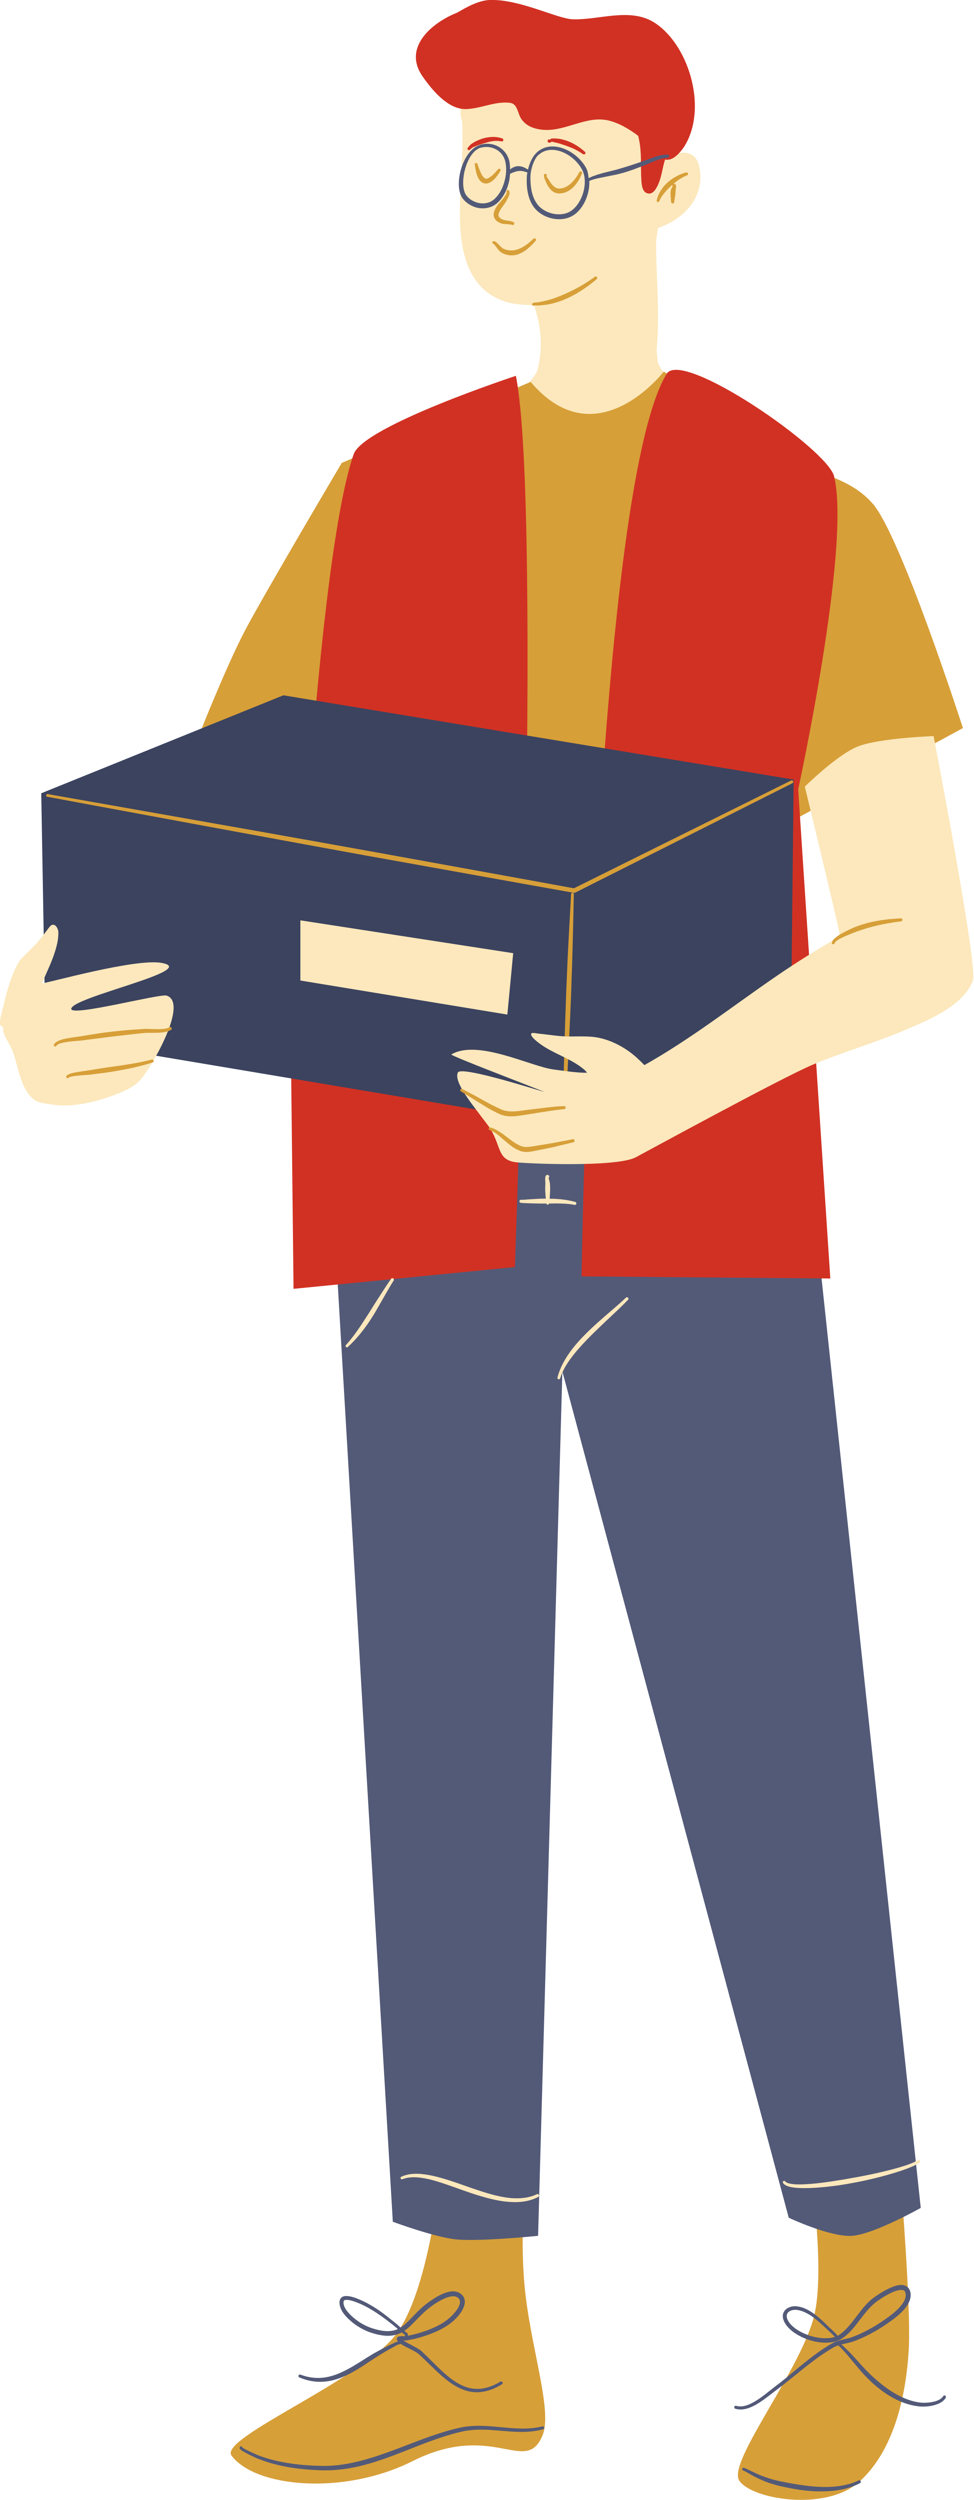 <?xml version="1.0" encoding="UTF-8" standalone="no"?><svg xmlns="http://www.w3.org/2000/svg" xmlns:xlink="http://www.w3.org/1999/xlink" fill="#000000" height="97.2" preserveAspectRatio="xMidYMid meet" version="1" viewBox="0.0 -0.0 37.9 97.2" width="37.9" zoomAndPan="magnify"><defs><clipPath id="a"><path d="M 8 83 L 36 83 L 36 97.199 L 8 97.199 Z M 8 83"/></clipPath><clipPath id="b"><path d="M 7 14 L 37.879 14 L 37.879 32 L 7 32 Z M 7 14"/></clipPath><clipPath id="c"><path d="M 0 28 L 37.879 28 L 37.879 46 L 0 46 Z M 0 28"/></clipPath></defs><g><g clip-path="url(#a)" id="change1_1"><path d="M 17.105 84.809 C 17.105 84.809 16.656 89.125 15.406 90.77 C 14.055 92.547 8.508 94.797 9.008 95.477 C 9.922 96.715 13.363 97.043 16.043 95.699 C 19.203 94.113 20.457 96.281 21.113 94.688 C 21.488 93.777 20.73 91.531 20.457 89.297 C 20.199 87.172 20.438 85.035 20.438 85.035 Z M 31.461 83.883 C 31.461 83.883 32.125 87.969 31.703 89.945 C 31.254 92.039 28.281 95.723 28.766 96.453 C 29.242 97.18 32.129 97.672 33.441 96.492 C 34.75 95.312 35.242 93.27 35.359 91.402 C 35.477 89.535 34.934 83.395 34.934 83.395 L 31.461 83.883" fill="#d79f38" fill-rule="evenodd"/></g><g id="change2_1"><path d="M 35.828 85.848 C 35.828 85.848 34.02 86.867 33.164 86.934 C 32.309 86.996 30.691 86.23 30.691 86.23 L 21.883 53.328 L 20.938 86.934 C 20.938 86.934 18.691 87.164 17.75 87.074 C 16.902 86.988 15.285 86.387 15.285 86.387 L 12.801 44.141 L 13.316 41.027 L 31.105 41.625 L 35.828 85.848" fill="#535a78" fill-rule="evenodd"/></g><g id="change3_2"><path d="M 17.922 4.223 L 17.906 4.223 C 17.91 4.191 17.918 4.195 17.922 4.223 Z M 17.934 4.219 C 18.055 3.59 18.875 3.105 19.406 2.922 C 20.23 2.641 21.062 2.777 21.73 3.223 C 22.18 3.359 22.598 3.586 22.941 3.883 L 23.043 3.879 C 23.633 4.016 24.262 4.145 24.766 4.508 C 25.379 4.953 25.73 5.551 25.883 6.203 C 25.965 6.141 26.055 6.086 26.148 6.043 C 26.594 5.828 27.078 5.914 27.203 6.449 C 27.477 7.625 26.621 8.527 25.605 8.863 C 25.582 9.027 25.555 9.188 25.531 9.352 C 25.523 10.602 25.652 11.848 25.586 13.102 C 25.574 13.277 25.566 13.453 25.551 13.633 C 25.566 13.773 25.578 13.914 25.594 14.055 C 25.613 14.316 26.23 14.914 26.238 15.23 C 26.25 15.609 25.637 15.707 25.492 15.996 C 25.34 16.301 24.918 16.438 24.617 16.535 C 23.891 16.77 22.5 17.262 21.883 16.523 C 21.859 16.496 21.844 16.473 21.824 16.449 C 21.395 16.184 20.574 15.984 20.34 15.539 C 20.16 15.199 20.848 14.695 20.926 14.352 C 21.023 13.926 21.062 13.488 21.031 13.055 C 21.004 12.648 20.906 12.25 20.781 11.863 C 20.363 11.859 19.941 11.84 19.547 11.688 C 17.73 10.996 17.855 8.711 17.93 7.152 C 17.961 6.488 18.008 5.824 17.996 5.156 C 17.992 5.008 17.988 4.855 17.98 4.703 C 17.918 4.543 17.906 4.391 17.93 4.242 C 17.926 4.234 17.926 4.227 17.922 4.223 L 17.934 4.219" fill="#fce8bc" fill-rule="evenodd"/></g><g clip-path="url(#b)" id="change1_5"><path d="M 20.648 14.848 C 23.203 17.871 25.832 14.445 25.832 14.445 C 25.832 14.445 28.047 16.062 29.699 17.266 C 31.348 18.473 32.84 18.34 33.941 19.562 C 35.043 20.781 37.469 28.309 37.469 28.309 L 30.957 31.844 L 30.496 30.32 L 11.035 27.148 L 7.762 28.543 C 7.762 28.543 8.789 25.934 9.539 24.504 C 10.293 23.074 13.297 18 13.297 18 L 20.648 14.848" fill="#d79f38" fill-rule="evenodd"/></g><g id="change4_1"><path d="M 13.762 17.66 C 12.184 22.184 11.332 41.992 11.332 41.992 L 11.422 50.113 L 20.035 49.266 C 20.035 49.266 21.117 19.883 20.074 14.613 C 20.074 14.613 14.145 16.562 13.762 17.66 Z M 25.941 14.535 C 23.102 19.172 22.629 49.629 22.629 49.629 L 32.309 49.711 L 31.059 30.691 C 31.059 30.691 33.117 21.27 32.457 18.523 C 32.203 17.461 26.539 13.559 25.941 14.535" fill="#d13123" fill-rule="evenodd"/></g><g id="change5_1"><path d="M 11.027 27.035 L 30.883 30.312 L 30.785 39.266 L 23.484 43.793 L 23.488 43.973 L 23.242 43.934 L 23.172 43.973 L 23.168 43.918 L 1.77 40.328 L 1.605 30.844 L 11.027 27.035" fill="#3b435f" fill-rule="evenodd"/></g><g id="change1_2"><path d="M 22.223 34.762 C 22.223 34.762 22.16 35.844 22.09 37.219 C 22.078 37.48 22.066 37.758 22.055 38.035 C 22.043 38.309 22.031 38.582 22.023 38.855 C 22 39.414 21.984 39.977 21.969 40.492 C 21.93 41.871 21.902 42.953 21.902 42.953 C 21.902 42.984 21.926 43.012 21.957 43.016 C 21.992 43.016 22.02 42.988 22.02 42.957 C 22.02 42.957 22.074 41.879 22.141 40.5 C 22.164 39.984 22.191 39.422 22.215 38.863 C 22.227 38.59 22.234 38.312 22.242 38.043 C 22.254 37.766 22.262 37.488 22.27 37.227 C 22.309 35.848 22.328 34.766 22.328 34.766 C 22.328 34.738 22.305 34.711 22.277 34.711 C 22.246 34.711 22.223 34.734 22.223 34.762 Z M 30.863 30.375 C 30.875 30.402 30.863 30.438 30.836 30.453 L 22.383 34.707 C 22.367 34.715 22.348 34.719 22.328 34.715 C 22.328 34.715 19.621 34.234 16.18 33.613 C 14.883 33.383 13.48 33.129 12.078 32.871 C 10.68 32.613 9.277 32.355 7.98 32.117 C 4.539 31.484 1.84 30.98 1.84 30.98 C 1.809 30.977 1.789 30.949 1.797 30.918 C 1.801 30.891 1.828 30.871 1.855 30.875 C 1.855 30.875 4.562 31.352 8.012 31.961 C 9.309 32.188 10.711 32.438 12.113 32.688 C 13.516 32.938 14.918 33.191 16.211 33.426 C 19.453 34.012 22.035 34.484 22.332 34.539 L 30.781 30.348 C 30.812 30.332 30.848 30.344 30.863 30.375" fill="#d79f38" fill-rule="evenodd"/></g><g clip-path="url(#c)" id="change3_1"><path d="M 36.328 28.621 C 36.328 28.621 34.227 28.695 33.391 29.02 C 32.582 29.336 31.316 30.586 31.316 30.586 C 31.316 30.586 32.547 35.645 32.668 36.312 C 32.672 36.328 32.676 36.363 32.68 36.406 C 31.84 36.891 31.016 37.402 30.219 37.949 C 28.508 39.121 26.879 40.402 25.074 41.414 C 25.004 41.344 24.934 41.27 24.859 41.203 C 24.402 40.758 23.75 40.395 23.102 40.32 C 22.656 40.27 22.199 40.328 21.746 40.281 C 21.477 40.254 21.211 40.215 20.941 40.188 C 20.902 40.184 20.711 40.141 20.68 40.18 C 20.57 40.312 21.168 40.699 21.234 40.734 C 21.711 41.023 22.27 41.207 22.699 41.562 C 22.758 41.605 22.801 41.656 22.844 41.711 C 22.477 41.719 21.965 41.641 21.527 41.582 C 20.648 41.465 18.582 40.395 17.562 41 C 17.5 41.039 20.594 42.219 21.148 42.441 C 21.469 42.57 17.949 41.406 17.816 41.703 C 17.641 42.086 18.418 42.992 18.977 43.742 C 19.531 44.488 19.297 45.078 20.051 45.188 C 20.426 45.242 23.945 45.398 24.727 45.004 C 24.957 44.887 30.438 41.891 31.641 41.391 C 32.82 40.898 34.047 40.551 35.219 40.051 C 36.129 39.66 37.457 39.133 37.859 38.133 C 38.066 37.625 36.328 28.621 36.328 28.621 Z M 6.598 39.926 C 6.312 40.738 5.719 41.703 5.449 42.004 C 5.238 42.238 4.93 42.383 4.641 42.5 C 3.867 42.816 2.852 43.09 2.008 42.945 C 1.777 42.906 1.492 42.895 1.305 42.738 C 0.805 42.332 0.719 41.527 0.523 40.957 C 0.363 40.488 0.102 40.316 0.117 39.93 C 0.055 39.906 0.004 39.871 0 39.816 C -0.012 39.586 0.09 39.305 0.141 39.086 C 0.262 38.535 0.426 37.977 0.688 37.477 C 0.805 37.254 1.094 37.031 1.383 36.719 C 1.652 36.426 1.918 36.035 1.973 35.992 C 2.141 35.863 2.266 36.109 2.27 36.238 C 2.273 36.309 2.266 36.379 2.262 36.453 C 2.254 36.57 2.227 36.68 2.199 36.793 C 2.07 37.309 1.832 37.754 1.637 38.234 C 1.898 38.215 5.277 37.254 6.293 37.441 C 7.805 37.719 2.785 38.77 2.773 39.227 C 2.762 39.543 6.215 38.629 6.48 38.711 C 6.848 38.824 6.805 39.336 6.598 39.926" fill="#fce8bc" fill-rule="evenodd"/></g><g id="change1_3"><path d="M 22.379 11.238 C 22.246 11.309 22.109 11.371 21.973 11.434 C 21.836 11.492 21.699 11.551 21.555 11.598 C 21.477 11.629 21.398 11.652 21.316 11.672 C 21.195 11.703 21.07 11.73 20.941 11.754 C 20.926 11.754 20.809 11.762 20.762 11.773 C 20.734 11.781 20.719 11.793 20.711 11.805 C 20.695 11.828 20.703 11.859 20.727 11.879 C 20.742 11.891 20.766 11.891 20.781 11.883 L 20.781 11.879 C 20.789 11.875 20.797 11.871 20.801 11.863 C 20.797 11.867 20.793 11.875 20.789 11.879 C 20.836 11.871 20.945 11.879 20.961 11.879 C 21.07 11.867 21.176 11.859 21.285 11.844 C 21.398 11.824 21.504 11.801 21.613 11.77 C 21.73 11.734 21.852 11.695 21.965 11.645 C 22.137 11.574 22.305 11.488 22.465 11.395 C 22.73 11.238 22.98 11.055 23.219 10.855 C 23.242 10.836 23.25 10.801 23.227 10.773 C 23.207 10.746 23.172 10.742 23.145 10.762 C 22.902 10.941 22.645 11.102 22.379 11.238 Z M 20.785 11.879 C 20.785 11.879 20.781 11.879 20.781 11.879 L 20.781 11.883 C 20.781 11.883 20.785 11.883 20.785 11.879 Z M 26.211 7.258 C 26.211 7.254 26.207 7.254 26.207 7.254 L 26.203 7.254 C 26.207 7.254 26.207 7.258 26.207 7.258 C 26.211 7.258 26.211 7.258 26.215 7.258 Z M 26.773 6.742 C 26.781 6.773 26.762 6.809 26.73 6.82 C 26.602 6.867 26.469 6.945 26.34 7.039 C 26.293 7.074 26.254 7.113 26.211 7.148 C 26.23 7.141 26.25 7.152 26.262 7.156 C 26.289 7.168 26.297 7.195 26.305 7.23 C 26.316 7.277 26.285 7.371 26.289 7.422 C 26.285 7.445 26.289 7.465 26.285 7.488 C 26.285 7.508 26.281 7.531 26.281 7.551 C 26.273 7.602 26.266 7.652 26.258 7.703 C 26.25 7.754 26.242 7.805 26.234 7.855 C 26.234 7.887 26.207 7.914 26.172 7.914 C 26.141 7.91 26.113 7.887 26.113 7.852 C 26.105 7.762 26.098 7.676 26.094 7.586 C 26.09 7.551 26.09 7.516 26.094 7.477 C 26.094 7.457 26.098 7.43 26.102 7.406 C 26.109 7.379 26.121 7.336 26.141 7.297 C 26.152 7.277 26.164 7.262 26.172 7.246 C 26.172 7.242 26.172 7.242 26.176 7.238 C 26.168 7.23 26.16 7.219 26.16 7.207 C 26.156 7.176 26.18 7.152 26.211 7.148 C 26.176 7.176 26.141 7.203 26.109 7.234 C 26.066 7.277 26.02 7.32 25.977 7.363 C 25.934 7.41 25.891 7.457 25.852 7.504 C 25.77 7.605 25.699 7.711 25.656 7.816 C 25.648 7.848 25.621 7.863 25.59 7.855 C 25.562 7.848 25.547 7.816 25.555 7.789 C 25.574 7.695 25.609 7.598 25.656 7.508 C 25.688 7.449 25.723 7.391 25.762 7.336 C 25.793 7.289 25.828 7.246 25.863 7.207 C 25.902 7.164 25.941 7.129 25.98 7.09 C 26.062 7.02 26.152 6.953 26.246 6.898 C 26.395 6.809 26.551 6.742 26.699 6.707 C 26.727 6.695 26.762 6.715 26.773 6.742 Z M 20.84 9.281 C 20.816 9.262 20.777 9.262 20.754 9.285 C 20.594 9.441 20.406 9.59 20.207 9.672 C 20.109 9.715 20.008 9.738 19.902 9.738 C 19.805 9.738 19.707 9.723 19.602 9.676 C 19.5 9.633 19.418 9.512 19.332 9.438 C 19.301 9.41 19.27 9.391 19.234 9.379 C 19.211 9.367 19.176 9.379 19.164 9.406 C 19.152 9.434 19.164 9.465 19.191 9.477 C 19.227 9.492 19.254 9.531 19.281 9.566 C 19.328 9.629 19.379 9.699 19.43 9.754 C 19.461 9.785 19.492 9.809 19.523 9.828 C 19.625 9.883 19.723 9.914 19.824 9.926 C 19.93 9.938 20.035 9.926 20.137 9.895 C 20.25 9.859 20.359 9.801 20.461 9.727 C 20.602 9.625 20.727 9.496 20.84 9.367 C 20.863 9.344 20.863 9.305 20.84 9.281 Z M 19.227 8.23 C 19.195 8.332 19.203 8.43 19.258 8.512 C 19.297 8.574 19.359 8.629 19.465 8.672 C 19.5 8.688 19.531 8.699 19.57 8.703 C 19.633 8.715 19.699 8.715 19.766 8.719 C 19.82 8.723 19.875 8.727 19.93 8.742 C 19.961 8.758 19.992 8.742 20.008 8.715 C 20.02 8.684 20.004 8.648 19.977 8.637 C 19.859 8.578 19.727 8.586 19.602 8.551 C 19.578 8.547 19.555 8.535 19.531 8.523 C 19.457 8.484 19.418 8.445 19.402 8.398 C 19.391 8.363 19.398 8.328 19.41 8.289 C 19.434 8.207 19.492 8.121 19.551 8.039 C 19.621 7.941 19.691 7.844 19.73 7.766 C 19.762 7.707 19.809 7.621 19.824 7.551 C 19.832 7.5 19.832 7.453 19.812 7.418 C 19.797 7.391 19.766 7.383 19.738 7.395 C 19.711 7.406 19.703 7.441 19.715 7.469 C 19.723 7.488 19.711 7.512 19.695 7.539 C 19.672 7.594 19.629 7.648 19.602 7.688 C 19.547 7.77 19.445 7.871 19.359 7.98 C 19.301 8.062 19.25 8.148 19.227 8.23 Z M 21.473 7.414 C 21.559 7.484 21.66 7.527 21.781 7.523 C 21.957 7.516 22.117 7.441 22.25 7.332 C 22.43 7.176 22.566 6.949 22.648 6.742 C 22.66 6.715 22.648 6.68 22.617 6.664 C 22.59 6.652 22.555 6.664 22.539 6.695 C 22.465 6.844 22.355 7.004 22.219 7.129 C 22.156 7.188 22.086 7.234 22.008 7.273 C 21.938 7.309 21.859 7.328 21.777 7.332 C 21.68 7.336 21.605 7.297 21.539 7.234 C 21.465 7.168 21.402 7.078 21.355 6.988 C 21.344 6.965 21.242 6.852 21.27 6.836 C 21.273 6.836 21.273 6.832 21.273 6.832 C 21.281 6.805 21.273 6.777 21.246 6.766 C 21.223 6.75 21.188 6.762 21.176 6.785 C 21.164 6.805 21.16 6.832 21.168 6.867 C 21.18 6.93 21.219 7.02 21.23 7.047 C 21.285 7.18 21.363 7.32 21.473 7.414 Z M 21.273 6.832 C 21.27 6.832 21.273 6.832 21.27 6.836 C 21.273 6.832 21.277 6.828 21.273 6.832 Z M 19.262 6.938 C 19.199 7.004 19.129 7.062 19.059 7.098 C 18.949 7.152 18.836 7.152 18.73 7.074 C 18.676 7.031 18.633 6.969 18.598 6.902 C 18.555 6.812 18.531 6.711 18.512 6.625 L 18.484 6.477 C 18.484 6.469 18.48 6.434 18.477 6.414 L 18.484 6.422 C 18.48 6.414 18.477 6.41 18.477 6.406 C 18.477 6.406 18.477 6.406 18.477 6.41 L 18.477 6.414 C 18.473 6.41 18.473 6.406 18.477 6.406 C 18.477 6.402 18.477 6.398 18.473 6.395 C 18.469 6.363 18.488 6.352 18.492 6.352 C 18.504 6.34 18.512 6.34 18.523 6.336 C 18.535 6.336 18.555 6.34 18.574 6.359 C 18.574 6.359 18.578 6.371 18.582 6.387 C 18.59 6.402 18.602 6.445 18.602 6.449 L 18.652 6.582 C 18.68 6.656 18.715 6.738 18.758 6.812 C 18.785 6.855 18.816 6.895 18.852 6.922 C 18.91 6.973 18.977 6.945 19.043 6.902 C 19.18 6.82 19.309 6.664 19.375 6.586 C 19.395 6.559 19.43 6.551 19.457 6.57 C 19.484 6.59 19.488 6.625 19.469 6.652 C 19.426 6.723 19.352 6.84 19.262 6.938" fill="#d79f38"/></g><g id="change4_2"><path d="M 19.062 5.332 C 18.965 5.34 18.871 5.359 18.777 5.387 C 18.719 5.406 18.656 5.43 18.602 5.453 C 18.551 5.477 18.5 5.5 18.453 5.527 C 18.406 5.555 18.359 5.586 18.316 5.617 C 18.301 5.633 18.277 5.656 18.254 5.684 C 18.246 5.699 18.234 5.711 18.227 5.719 C 18.215 5.727 18.203 5.734 18.199 5.75 C 18.184 5.777 18.191 5.797 18.195 5.801 C 18.203 5.828 18.227 5.855 18.281 5.828 C 18.297 5.816 18.359 5.754 18.391 5.734 C 18.434 5.715 18.48 5.695 18.527 5.676 C 18.574 5.656 18.621 5.641 18.668 5.625 C 18.734 5.602 18.801 5.582 18.867 5.562 C 18.969 5.531 19.07 5.504 19.172 5.488 C 19.285 5.473 19.398 5.473 19.512 5.496 C 19.543 5.508 19.574 5.488 19.586 5.457 C 19.594 5.426 19.574 5.391 19.543 5.383 C 19.387 5.328 19.223 5.312 19.062 5.332 Z M 21.387 5.441 C 21.379 5.441 21.375 5.441 21.375 5.438 C 21.371 5.434 21.379 5.438 21.379 5.438 C 21.383 5.438 21.383 5.438 21.387 5.441 Z M 22.758 5.902 C 22.785 5.922 22.789 5.961 22.766 5.984 C 22.746 6.008 22.711 6.012 22.684 5.992 C 22.574 5.914 22.457 5.848 22.336 5.789 C 22.227 5.738 22.113 5.699 22 5.656 C 21.922 5.633 21.848 5.605 21.773 5.582 C 21.727 5.57 21.68 5.555 21.633 5.547 C 21.586 5.535 21.543 5.523 21.492 5.52 C 21.496 5.52 21.5 5.52 21.5 5.516 C 21.492 5.48 21.406 5.555 21.383 5.551 C 21.355 5.551 21.336 5.543 21.324 5.527 C 21.316 5.516 21.305 5.5 21.309 5.469 C 21.309 5.441 21.336 5.418 21.363 5.418 C 21.379 5.422 21.387 5.426 21.398 5.434 C 21.41 5.422 21.426 5.402 21.441 5.395 C 21.461 5.387 21.484 5.383 21.504 5.383 C 21.555 5.383 21.605 5.383 21.66 5.387 C 21.711 5.391 21.762 5.398 21.816 5.406 C 21.902 5.426 21.988 5.449 22.074 5.48 C 22.156 5.512 22.238 5.547 22.32 5.59 C 22.477 5.676 22.621 5.777 22.758 5.902 Z M 26.645 5.668 C 26.57 5.789 26.48 5.902 26.383 5.996 C 26.188 6.188 26.027 6.234 25.879 6.203 C 25.781 6.5 25.754 6.828 25.629 7.129 C 25.547 7.324 25.41 7.586 25.184 7.516 C 24.977 7.449 24.965 7.152 24.953 6.953 C 24.926 6.438 24.973 5.922 24.863 5.414 C 24.855 5.371 24.844 5.324 24.832 5.281 C 24.473 5.008 24.059 4.77 23.656 4.68 C 22.766 4.484 21.941 5.172 21.023 5.035 C 20.746 4.992 20.477 4.895 20.293 4.637 C 20.137 4.414 20.145 4.039 19.852 4 C 19.277 3.922 18.691 4.234 18.113 4.242 C 17.434 4.246 16.828 3.527 16.434 2.957 C 15.641 1.797 16.895 0.844 17.77 0.5 C 17.871 0.461 18.5 0.02 19.051 0 C 20.219 -0.043 21.672 0.73 22.293 0.75 C 23.293 0.781 24.473 0.305 25.398 0.84 C 26.75 1.629 27.57 4.137 26.645 5.668" fill="#d13123" fill-rule="evenodd"/></g><g id="change1_4"><path d="M 35.051 35.707 C 34.844 35.719 34.633 35.734 34.418 35.762 C 34.207 35.789 33.996 35.828 33.789 35.879 C 33.648 35.914 33.512 35.957 33.379 36.004 C 33.242 36.055 33.109 36.113 32.984 36.176 C 32.902 36.219 32.676 36.324 32.527 36.445 C 32.441 36.512 32.379 36.586 32.371 36.652 C 32.363 36.68 32.383 36.711 32.41 36.715 C 32.441 36.723 32.469 36.703 32.477 36.676 C 32.48 36.652 32.5 36.629 32.527 36.605 C 32.562 36.574 32.609 36.543 32.66 36.512 C 32.809 36.43 32.984 36.359 33.059 36.332 C 33.211 36.262 33.375 36.207 33.539 36.152 C 33.703 36.098 33.867 36.051 34.035 36.008 C 34.379 35.926 34.727 35.863 35.062 35.824 C 35.094 35.824 35.117 35.793 35.117 35.762 C 35.113 35.727 35.086 35.703 35.051 35.707 Z M 21.484 44.449 C 21.309 44.48 21.129 44.508 20.953 44.535 C 20.828 44.555 20.688 44.586 20.547 44.594 C 20.469 44.602 20.387 44.598 20.312 44.574 C 20.145 44.52 19.992 44.41 19.84 44.301 C 19.684 44.18 19.527 44.055 19.363 43.961 C 19.273 43.906 19.18 43.863 19.086 43.84 C 19.059 43.828 19.027 43.844 19.02 43.871 C 19.008 43.902 19.027 43.93 19.055 43.941 C 19.254 44.012 19.426 44.164 19.602 44.32 C 19.723 44.422 19.844 44.527 19.973 44.613 C 20.062 44.672 20.156 44.719 20.25 44.754 C 20.348 44.789 20.453 44.797 20.562 44.789 C 20.707 44.777 20.852 44.738 20.98 44.715 C 21.16 44.68 21.34 44.645 21.516 44.605 C 21.781 44.543 22.047 44.477 22.312 44.414 C 22.344 44.406 22.363 44.375 22.355 44.344 C 22.348 44.309 22.32 44.289 22.285 44.297 C 22.02 44.348 21.754 44.402 21.484 44.449 Z M 19.445 43.32 C 19.586 43.383 19.73 43.406 19.879 43.406 C 20.086 43.41 20.297 43.367 20.504 43.336 C 20.793 43.289 21.086 43.242 21.375 43.199 C 21.57 43.168 21.762 43.145 21.957 43.125 C 21.988 43.121 22.016 43.094 22.012 43.062 C 22.008 43.031 21.98 43.004 21.949 43.008 C 21.75 43.016 21.555 43.031 21.355 43.055 C 21.066 43.086 20.773 43.129 20.48 43.16 C 20.281 43.188 20.082 43.219 19.883 43.215 C 19.762 43.211 19.641 43.195 19.523 43.145 C 19.387 43.086 19.254 43.02 19.117 42.953 C 18.918 42.848 18.719 42.734 18.523 42.625 C 18.48 42.602 18.168 42.438 18.043 42.371 L 17.984 42.34 C 17.973 42.336 17.969 42.336 17.965 42.336 C 17.926 42.336 17.91 42.359 17.91 42.379 C 17.902 42.402 17.918 42.43 17.941 42.438 L 17.984 42.465 C 18.109 42.539 18.406 42.727 18.449 42.754 C 18.641 42.871 18.836 42.996 19.031 43.109 C 19.168 43.184 19.305 43.258 19.445 43.32 Z M 5.188 41.352 C 4.848 41.41 4.508 41.457 4.168 41.504 C 4.078 41.516 3.988 41.531 3.895 41.547 C 3.758 41.566 3.625 41.59 3.488 41.613 C 3.402 41.629 3.004 41.672 2.773 41.734 C 2.672 41.766 2.598 41.809 2.582 41.844 C 2.57 41.867 2.578 41.902 2.605 41.914 C 2.629 41.93 2.66 41.918 2.676 41.895 C 2.676 41.895 2.676 41.895 2.676 41.891 C 2.68 41.891 2.684 41.891 2.688 41.887 C 2.699 41.883 2.719 41.875 2.738 41.871 C 2.801 41.852 2.887 41.84 2.977 41.828 C 3.195 41.805 3.449 41.793 3.512 41.785 C 3.637 41.77 3.758 41.754 3.879 41.738 C 4 41.723 4.125 41.707 4.246 41.688 C 4.488 41.652 4.734 41.605 4.977 41.559 C 5.301 41.492 5.625 41.41 5.938 41.312 C 5.969 41.305 5.984 41.273 5.977 41.238 C 5.969 41.211 5.934 41.191 5.902 41.199 C 5.668 41.262 5.43 41.309 5.188 41.352 Z M 6.594 39.941 C 6.617 39.926 6.656 39.93 6.676 39.961 C 6.691 39.984 6.684 40.023 6.656 40.039 C 6.582 40.094 6.469 40.125 6.34 40.141 C 6.098 40.172 5.793 40.148 5.629 40.164 C 5.309 40.195 4.984 40.23 4.664 40.27 C 4.422 40.297 4.18 40.328 3.941 40.359 C 3.699 40.391 3.457 40.418 3.219 40.453 C 3.062 40.473 2.711 40.484 2.449 40.543 C 2.332 40.57 2.23 40.602 2.195 40.664 C 2.18 40.688 2.145 40.699 2.121 40.684 C 2.094 40.668 2.086 40.633 2.102 40.609 C 2.145 40.527 2.266 40.465 2.418 40.418 C 2.68 40.344 3.035 40.316 3.191 40.285 C 3.391 40.25 3.594 40.219 3.793 40.188 C 3.996 40.156 4.199 40.133 4.398 40.109 C 4.805 40.062 5.211 40.031 5.617 40.008 C 5.781 39.996 6.082 40.031 6.328 40.008 C 6.434 40 6.527 39.984 6.594 39.941" fill="#d79f38" fill-rule="evenodd"/></g><g id="change2_2"><path d="M 22.953 7.031 C 22.953 7.031 22.957 7.031 22.957 7.031 L 22.957 7.027 C 22.957 7.031 22.953 7.039 22.949 7.035 Z M 22.695 7.488 C 22.609 7.777 22.445 8.047 22.227 8.195 C 22.027 8.336 21.762 8.359 21.516 8.309 C 21.266 8.254 21.031 8.117 20.895 7.922 C 20.785 7.77 20.723 7.598 20.684 7.418 C 20.648 7.23 20.637 7.039 20.641 6.852 C 20.641 6.746 20.68 6.523 20.762 6.32 C 20.812 6.207 20.871 6.094 20.953 6.02 L 20.957 6.023 C 21.234 5.773 21.598 5.785 21.926 5.93 C 22.246 6.07 22.531 6.344 22.672 6.641 C 22.781 6.883 22.777 7.199 22.695 7.488 Z M 19.613 7.109 C 19.535 7.375 19.395 7.617 19.199 7.773 C 19.039 7.898 18.832 7.93 18.641 7.895 C 18.445 7.855 18.258 7.754 18.141 7.59 C 18.074 7.496 18.039 7.363 18.027 7.215 C 18.012 7.016 18.039 6.789 18.098 6.574 C 18.203 6.191 18.41 5.84 18.699 5.742 L 18.699 5.746 C 18.914 5.684 19.137 5.715 19.316 5.816 C 19.488 5.914 19.625 6.086 19.668 6.309 C 19.719 6.551 19.699 6.84 19.613 7.109 Z M 25.98 6.012 C 25.863 6.008 25.742 6.031 25.621 6.059 C 25.449 6.105 25.277 6.176 25.125 6.23 C 24.93 6.301 24.734 6.367 24.539 6.43 C 24.441 6.461 24.344 6.492 24.246 6.52 C 24.148 6.551 24.051 6.578 23.953 6.605 C 23.785 6.648 23.617 6.688 23.453 6.73 C 23.383 6.75 23.309 6.773 23.238 6.793 C 23.199 6.809 23.156 6.82 23.117 6.836 C 23.078 6.848 23.039 6.863 23 6.883 C 22.977 6.891 22.934 6.914 22.906 6.93 C 22.891 6.805 22.875 6.676 22.824 6.566 C 22.664 6.242 22.34 5.945 21.98 5.797 C 21.602 5.641 21.188 5.645 20.875 5.938 L 20.879 5.941 C 20.785 6.023 20.711 6.145 20.652 6.273 C 20.605 6.379 20.57 6.492 20.543 6.594 C 20.441 6.527 20.344 6.477 20.234 6.465 C 20.184 6.457 20.133 6.461 20.082 6.469 C 20.051 6.477 20.016 6.488 19.984 6.504 C 19.949 6.52 19.914 6.535 19.883 6.562 C 19.871 6.57 19.859 6.582 19.848 6.594 C 19.844 6.484 19.844 6.371 19.82 6.273 C 19.762 6.012 19.594 5.809 19.383 5.695 C 19.172 5.582 18.914 5.555 18.664 5.637 L 18.668 5.641 C 18.344 5.734 18.086 6.109 17.953 6.531 C 17.879 6.766 17.844 7.008 17.855 7.223 C 17.863 7.414 17.91 7.578 17.992 7.699 C 18.133 7.898 18.359 8.035 18.605 8.086 C 18.852 8.129 19.113 8.082 19.316 7.922 C 19.535 7.742 19.699 7.465 19.781 7.16 C 19.82 7.035 19.836 6.906 19.844 6.777 C 19.855 6.758 19.871 6.73 19.883 6.742 C 19.883 6.742 19.883 6.746 19.879 6.746 C 19.906 6.73 19.938 6.719 19.965 6.707 C 19.996 6.695 20.023 6.684 20.055 6.676 C 20.082 6.664 20.109 6.66 20.137 6.656 C 20.184 6.648 20.223 6.645 20.27 6.645 C 20.348 6.652 20.426 6.672 20.508 6.703 C 20.512 6.707 20.516 6.699 20.523 6.699 C 20.516 6.754 20.5 6.812 20.5 6.848 C 20.488 7.086 20.496 7.332 20.555 7.566 C 20.594 7.727 20.656 7.883 20.75 8.02 C 20.906 8.254 21.18 8.426 21.477 8.492 C 21.773 8.559 22.094 8.52 22.336 8.355 C 22.59 8.18 22.781 7.871 22.871 7.539 C 22.918 7.375 22.938 7.207 22.93 7.043 C 22.934 7.043 22.93 7.043 22.934 7.043 C 22.941 7.039 22.945 7.039 22.949 7.035 C 22.949 7.035 22.949 7.035 22.945 7.031 C 22.945 7.027 22.949 7.023 22.961 7.02 L 22.961 7.023 L 22.957 7.027 C 22.957 7.027 22.961 7.027 22.961 7.027 C 22.961 7.023 22.965 7.02 22.969 7.016 C 22.992 7.008 23.027 6.996 23.043 6.992 C 23.074 6.984 23.102 6.973 23.133 6.965 C 23.18 6.953 23.227 6.941 23.277 6.93 L 23.996 6.785 C 24.16 6.746 24.324 6.703 24.48 6.648 C 24.719 6.57 24.949 6.477 25.184 6.383 C 25.332 6.324 25.492 6.246 25.66 6.195 C 25.766 6.16 25.875 6.133 25.98 6.133 C 26.012 6.133 26.039 6.105 26.039 6.074 C 26.039 6.039 26.012 6.012 25.98 6.012" fill="#535a78"/></g><g id="change3_3"><path d="M 11.688 35.785 L 19.969 37.062 L 19.742 39.449 L 11.688 38.125 L 11.688 35.785" fill="#fce8bc" fill-rule="evenodd"/></g><g id="change2_3"><path d="M 32.543 90.93 L 32.539 90.926 C 32.539 90.934 32.535 90.938 32.539 90.938 Z M 32.488 90.863 C 32.391 90.758 32.219 90.605 32.199 90.586 C 32.008 90.406 31.785 90.191 31.543 90.031 C 31.383 89.93 31.215 89.848 31.039 89.82 C 30.902 89.797 30.766 89.824 30.684 89.895 C 30.605 89.965 30.586 90.07 30.652 90.207 C 30.789 90.488 31.168 90.715 31.574 90.836 C 31.891 90.926 32.227 90.949 32.488 90.863 Z M 36.801 93.23 C 36.73 93.355 36.594 93.441 36.438 93.492 C 36.223 93.57 35.969 93.582 35.797 93.57 C 35.352 93.531 34.914 93.352 34.523 93.102 C 34.332 92.977 34.152 92.836 33.984 92.688 C 33.809 92.531 33.652 92.367 33.508 92.207 C 33.363 92.039 33.227 91.871 33.086 91.703 C 33.027 91.633 32.969 91.562 32.906 91.492 L 32.707 91.277 C 32.699 91.273 32.648 91.223 32.625 91.195 C 32.574 91.211 32.523 91.227 32.477 91.25 C 32.234 91.383 32.004 91.539 31.777 91.703 C 31.242 92.09 30.738 92.539 30.223 92.922 C 29.996 93.086 29.676 93.367 29.34 93.539 C 29.094 93.668 28.84 93.73 28.609 93.656 C 28.582 93.648 28.562 93.613 28.574 93.582 C 28.582 93.551 28.617 93.535 28.648 93.543 C 28.848 93.605 29.07 93.539 29.281 93.426 C 29.609 93.254 29.922 92.973 30.141 92.809 C 30.656 92.426 31.152 91.969 31.68 91.578 C 31.914 91.402 32.152 91.242 32.398 91.105 C 32.469 91.066 32.551 91.035 32.633 91.012 C 32.809 90.957 33 90.934 33.16 90.871 C 33.375 90.793 33.59 90.691 33.797 90.582 C 34.008 90.469 34.207 90.344 34.398 90.211 C 34.574 90.09 34.871 89.883 35.066 89.641 C 35.188 89.492 35.27 89.332 35.234 89.168 C 35.227 89.117 35.211 89.086 35.18 89.066 C 35.148 89.043 35.105 89.035 35.059 89.039 C 34.996 89.039 34.922 89.059 34.844 89.082 C 34.523 89.195 34.152 89.457 34.055 89.535 C 33.672 89.844 33.414 90.316 33.074 90.668 C 32.98 90.762 32.879 90.852 32.773 90.922 C 32.465 91.129 31.977 91.133 31.527 90.996 C 31.074 90.859 30.664 90.586 30.516 90.277 C 30.41 90.055 30.465 89.891 30.59 89.785 C 30.703 89.691 30.883 89.648 31.066 89.684 C 31.258 89.715 31.441 89.805 31.617 89.926 C 31.863 90.09 32.086 90.316 32.277 90.504 C 32.301 90.523 32.492 90.695 32.586 90.809 L 32.594 90.82 C 32.621 90.805 32.648 90.793 32.672 90.773 C 32.77 90.707 32.855 90.629 32.941 90.539 C 33.285 90.18 33.547 89.699 33.934 89.387 C 34.055 89.289 34.574 88.926 34.945 88.855 C 35.086 88.832 35.207 88.848 35.293 88.91 C 35.355 88.957 35.402 89.023 35.426 89.129 C 35.469 89.348 35.371 89.566 35.211 89.762 C 35.004 90.016 34.691 90.23 34.5 90.363 C 34.305 90.496 34.098 90.625 33.883 90.738 C 33.668 90.852 33.445 90.953 33.223 91.035 C 33.07 91.09 32.898 91.117 32.734 91.16 C 32.758 91.176 32.785 91.195 32.785 91.195 L 33 91.402 C 33.07 91.469 33.133 91.539 33.195 91.605 C 33.344 91.766 33.488 91.93 33.637 92.09 C 33.84 92.309 34.078 92.527 34.332 92.727 C 34.496 92.855 34.668 92.977 34.848 93.078 C 35.152 93.25 35.477 93.379 35.812 93.418 C 35.965 93.434 36.199 93.426 36.398 93.367 C 36.523 93.328 36.637 93.27 36.699 93.172 C 36.715 93.145 36.75 93.133 36.781 93.148 C 36.809 93.168 36.816 93.203 36.801 93.23 Z M 15.852 90.723 C 15.875 90.754 15.879 90.785 15.871 90.809 C 15.867 90.812 15.867 90.816 15.863 90.82 C 15.949 90.805 16.031 90.785 16.117 90.766 C 16.219 90.738 16.324 90.711 16.426 90.676 C 16.66 90.602 16.906 90.504 17.129 90.379 C 17.348 90.254 17.551 90.098 17.707 89.902 C 17.781 89.816 17.871 89.684 17.895 89.551 C 17.906 89.48 17.898 89.414 17.84 89.359 C 17.75 89.273 17.629 89.273 17.504 89.301 C 17.289 89.348 17.066 89.488 16.926 89.574 C 16.602 89.789 16.379 90.023 16.176 90.23 C 16.027 90.387 15.887 90.527 15.73 90.629 C 15.777 90.664 15.828 90.695 15.852 90.723 Z M 15.77 90.793 C 15.766 90.797 15.766 90.793 15.766 90.789 L 15.77 90.793 C 15.77 90.793 15.773 90.793 15.77 90.793 Z M 15.48 90.559 C 15.461 90.543 15.445 90.527 15.426 90.512 C 15.34 90.438 15.254 90.367 15.164 90.301 C 14.953 90.133 14.727 89.973 14.492 89.828 C 14.262 89.688 14.02 89.566 13.762 89.48 C 13.691 89.457 13.555 89.414 13.449 89.426 C 13.406 89.43 13.371 89.453 13.367 89.508 C 13.359 89.625 13.418 89.742 13.496 89.848 C 13.625 90.02 13.809 90.168 13.949 90.266 C 14.031 90.324 14.125 90.375 14.219 90.422 C 14.316 90.469 14.414 90.508 14.516 90.539 C 14.957 90.676 15.246 90.664 15.48 90.559 Z M 11.652 92.441 C 11.621 92.43 11.605 92.395 11.617 92.363 C 11.633 92.332 11.664 92.316 11.695 92.332 C 12.09 92.48 12.449 92.488 12.785 92.414 C 13.105 92.344 13.406 92.195 13.711 92.02 C 13.902 91.906 14.098 91.785 14.293 91.66 C 14.43 91.574 14.566 91.492 14.707 91.418 C 14.848 91.34 14.988 91.266 15.133 91.195 L 15.418 91.062 C 15.418 91.062 15.457 91.055 15.496 91.043 C 15.484 91.035 15.469 91.027 15.461 91.016 C 15.438 90.98 15.438 90.949 15.441 90.926 C 15.449 90.891 15.477 90.855 15.535 90.844 C 15.586 90.832 15.688 90.836 15.762 90.836 C 15.758 90.832 15.758 90.828 15.754 90.824 C 15.75 90.809 15.75 90.793 15.754 90.781 C 15.723 90.754 15.668 90.719 15.629 90.691 C 15.352 90.84 15.008 90.883 14.461 90.707 C 14.352 90.672 14.246 90.629 14.145 90.578 C 14.043 90.527 13.945 90.469 13.848 90.402 C 13.703 90.301 13.5 90.133 13.363 89.945 C 13.266 89.805 13.199 89.648 13.211 89.496 C 13.223 89.383 13.277 89.324 13.355 89.293 C 13.484 89.242 13.703 89.305 13.809 89.34 C 14.023 89.418 14.227 89.512 14.422 89.629 C 14.711 89.793 14.98 89.996 15.238 90.207 C 15.328 90.277 15.418 90.348 15.504 90.426 C 15.531 90.449 15.559 90.473 15.586 90.5 C 15.746 90.402 15.887 90.258 16.039 90.098 C 16.246 89.883 16.48 89.633 16.824 89.414 C 16.973 89.312 17.223 89.164 17.461 89.113 C 17.652 89.07 17.836 89.094 17.969 89.223 C 18.078 89.324 18.102 89.449 18.078 89.582 C 18.051 89.746 17.941 89.914 17.852 90.023 C 17.715 90.191 17.547 90.332 17.359 90.453 C 17.086 90.625 16.777 90.75 16.477 90.844 C 16.371 90.879 16.266 90.906 16.156 90.934 C 16.051 90.957 15.941 90.98 15.832 91 C 15.801 91.004 15.746 91.004 15.695 91.008 C 15.707 91.012 15.715 91.02 15.723 91.023 C 15.934 91.156 16.273 91.297 16.406 91.422 C 16.965 91.941 17.477 92.574 18.102 92.801 C 18.5 92.945 18.941 92.922 19.469 92.605 C 19.496 92.59 19.535 92.598 19.551 92.625 C 19.57 92.652 19.559 92.688 19.531 92.707 C 18.965 93.055 18.484 93.078 18.059 92.93 C 17.41 92.703 16.879 92.066 16.301 91.539 C 16.168 91.418 15.836 91.289 15.637 91.164 C 15.617 91.152 15.613 91.145 15.598 91.133 C 15.559 91.145 15.473 91.172 15.465 91.172 L 15.199 91.32 C 15.059 91.395 14.926 91.477 14.789 91.559 C 14.656 91.641 14.523 91.727 14.395 91.812 C 14.195 91.945 14.004 92.074 13.805 92.188 C 13.484 92.371 13.16 92.516 12.82 92.578 C 12.453 92.645 12.07 92.617 11.652 92.441 Z M 28.922 96.062 C 28.918 96.078 28.926 96.074 28.938 96.066 L 28.93 96.062 C 28.926 96.062 28.926 96.062 28.922 96.062 Z M 32.215 96.699 C 31.848 96.707 31.469 96.668 31.105 96.613 C 30.848 96.574 30.598 96.527 30.367 96.48 C 30.203 96.449 30.043 96.402 29.887 96.352 C 29.73 96.301 29.574 96.242 29.422 96.172 L 29.117 96.027 C 29.105 96.02 29.004 95.977 28.969 95.961 C 28.953 95.957 28.941 95.953 28.938 95.953 C 28.902 95.953 28.887 95.977 28.883 95.992 C 28.883 96 28.871 96.027 28.902 96.051 C 28.91 96.055 28.914 96.059 28.922 96.062 L 28.922 96.059 C 28.922 96.059 28.926 96.062 28.93 96.062 C 28.934 96.062 28.941 96.062 28.945 96.062 L 28.938 96.066 C 28.977 96.086 29.051 96.121 29.062 96.129 C 29.121 96.164 29.18 96.199 29.238 96.23 C 29.281 96.254 29.32 96.277 29.359 96.297 C 29.516 96.375 29.672 96.449 29.832 96.508 C 29.992 96.566 30.16 96.617 30.328 96.66 C 30.562 96.711 30.816 96.766 31.078 96.805 C 31.449 96.859 31.844 96.887 32.223 96.863 C 32.668 96.84 33.094 96.746 33.465 96.551 C 33.492 96.535 33.504 96.5 33.492 96.473 C 33.477 96.441 33.441 96.43 33.41 96.445 C 33.051 96.617 32.641 96.688 32.215 96.699 Z M 21.102 94.344 C 21.133 94.332 21.164 94.352 21.172 94.383 C 21.18 94.418 21.16 94.449 21.129 94.457 C 20.918 94.516 20.707 94.543 20.488 94.555 C 19.664 94.594 18.809 94.355 17.969 94.547 C 17.199 94.723 16.465 95.023 15.73 95.312 C 15.23 95.508 14.73 95.695 14.223 95.832 C 13.672 95.98 13.105 96.07 12.516 96.051 C 12.098 96.039 11.672 96.004 11.254 95.934 C 10.836 95.863 10.422 95.754 10.031 95.598 C 9.996 95.586 9.547 95.383 9.395 95.273 C 9.348 95.238 9.324 95.207 9.324 95.188 C 9.32 95.172 9.324 95.156 9.336 95.141 C 9.352 95.117 9.387 95.113 9.41 95.129 C 9.422 95.141 9.43 95.152 9.43 95.168 C 9.438 95.172 9.449 95.18 9.457 95.184 C 9.605 95.281 10.043 95.469 10.078 95.48 C 10.461 95.625 10.867 95.719 11.281 95.781 C 11.691 95.844 12.109 95.871 12.52 95.879 C 13.094 95.891 13.637 95.793 14.172 95.645 C 14.676 95.508 15.168 95.324 15.66 95.137 C 16.406 94.852 17.152 94.555 17.93 94.387 C 18.785 94.207 19.648 94.453 20.484 94.426 C 20.691 94.418 20.898 94.395 21.102 94.344" fill="#535a78"/></g><g id="change3_4"><path d="M 24.355 50.457 C 24.039 50.758 23.641 51.082 23.246 51.434 C 23.102 51.566 22.953 51.703 22.812 51.844 C 22.719 51.938 22.625 52.031 22.535 52.133 C 22.344 52.344 22.172 52.566 22.031 52.793 C 21.875 53.043 21.758 53.301 21.691 53.562 C 21.684 53.59 21.699 53.621 21.73 53.629 C 21.758 53.637 21.785 53.621 21.797 53.594 C 21.863 53.371 21.977 53.156 22.117 52.949 C 22.207 52.816 22.305 52.691 22.41 52.562 C 22.5 52.457 22.594 52.352 22.691 52.246 C 22.789 52.141 22.887 52.039 22.988 51.938 C 23.18 51.746 23.375 51.562 23.566 51.379 C 23.883 51.082 24.188 50.801 24.438 50.539 C 24.461 50.516 24.461 50.477 24.438 50.457 C 24.414 50.434 24.379 50.434 24.355 50.457 Z M 21.281 45.789 C 21.277 45.797 21.289 45.801 21.301 45.797 C 21.293 45.793 21.289 45.793 21.285 45.789 C 21.285 45.789 21.281 45.789 21.281 45.789 Z M 21.312 46.844 C 21.285 46.844 21.27 46.82 21.262 46.797 C 21.18 46.797 21.098 46.797 21.016 46.797 C 20.934 46.793 20.793 46.793 20.656 46.789 C 20.508 46.785 20.359 46.777 20.297 46.773 C 20.277 46.77 20.262 46.77 20.258 46.766 C 20.215 46.754 20.211 46.723 20.211 46.711 C 20.211 46.703 20.211 46.664 20.254 46.652 C 20.262 46.652 20.281 46.652 20.305 46.648 C 20.316 46.648 20.328 46.648 20.336 46.652 C 20.41 46.648 20.531 46.637 20.656 46.629 C 20.793 46.621 20.93 46.613 21.016 46.609 C 21.09 46.609 21.164 46.609 21.238 46.605 C 21.234 46.566 21.23 46.523 21.227 46.48 C 21.223 46.414 21.219 46.348 21.215 46.281 C 21.215 46.25 21.215 46.223 21.215 46.195 C 21.215 46.152 21.219 46.105 21.219 46.062 C 21.227 46.004 21.211 45.887 21.215 45.812 C 21.219 45.762 21.227 45.727 21.242 45.711 C 21.262 45.688 21.281 45.676 21.312 45.684 C 21.324 45.688 21.34 45.691 21.355 45.707 C 21.379 45.727 21.379 45.762 21.359 45.781 C 21.355 45.789 21.352 45.793 21.348 45.793 C 21.352 45.828 21.363 45.867 21.375 45.91 C 21.391 45.969 21.402 46.027 21.402 46.062 C 21.406 46.105 21.406 46.152 21.406 46.195 C 21.406 46.223 21.406 46.25 21.406 46.281 C 21.406 46.348 21.402 46.414 21.395 46.48 C 21.395 46.523 21.391 46.566 21.387 46.609 C 21.535 46.609 21.688 46.617 21.836 46.633 C 22.023 46.652 22.203 46.684 22.383 46.734 C 22.414 46.742 22.434 46.777 22.426 46.805 C 22.418 46.84 22.387 46.855 22.355 46.848 C 22.18 46.812 22.004 46.801 21.824 46.797 C 21.672 46.789 21.516 46.793 21.359 46.797 C 21.352 46.82 21.34 46.844 21.312 46.844 Z M 15.301 49.707 C 15.328 49.727 15.336 49.762 15.32 49.789 C 15.117 50.105 14.938 50.438 14.75 50.762 C 14.676 50.891 14.602 51.023 14.52 51.152 C 14.469 51.238 14.41 51.324 14.355 51.406 C 14.238 51.582 14.109 51.75 13.977 51.91 C 13.84 52.074 13.695 52.227 13.539 52.371 C 13.52 52.395 13.484 52.395 13.465 52.375 C 13.441 52.352 13.441 52.32 13.461 52.297 C 13.672 52.066 13.855 51.816 14.027 51.559 C 14.086 51.469 14.148 51.379 14.207 51.285 C 14.266 51.195 14.324 51.105 14.383 51.012 C 14.488 50.84 14.598 50.668 14.711 50.492 C 14.875 50.234 15.043 49.977 15.219 49.723 C 15.238 49.695 15.277 49.688 15.301 49.707" fill="#fce8bc" fill-rule="evenodd"/></g><g id="change3_5"><path d="M 35.715 83.992 C 35.445 84.168 34.715 84.371 33.883 84.547 C 33.637 84.598 33.379 84.648 33.125 84.691 C 32.953 84.723 32.781 84.754 32.613 84.777 C 32.316 84.828 32.027 84.867 31.766 84.895 C 31.43 84.93 31.133 84.945 30.914 84.93 C 30.797 84.918 30.703 84.902 30.637 84.875 C 30.602 84.859 30.574 84.844 30.559 84.824 C 30.543 84.797 30.512 84.789 30.484 84.805 C 30.461 84.82 30.453 84.852 30.469 84.879 C 30.52 84.965 30.672 85.031 30.902 85.059 C 31.129 85.086 31.43 85.086 31.781 85.062 C 32.047 85.043 32.34 85.012 32.645 84.969 C 32.812 84.945 32.984 84.914 33.156 84.883 C 33.418 84.836 33.676 84.781 33.922 84.723 C 34.77 84.523 35.512 84.277 35.781 84.09 C 35.809 84.074 35.816 84.035 35.801 84.008 C 35.781 83.98 35.742 83.977 35.715 83.992 Z M 20.891 85.316 C 20.922 85.301 20.957 85.312 20.969 85.34 C 20.984 85.371 20.973 85.406 20.945 85.422 C 20.613 85.594 20.242 85.645 19.848 85.617 C 19.367 85.59 18.852 85.445 18.344 85.277 C 18.133 85.207 17.926 85.133 17.723 85.059 C 17.363 84.934 17.016 84.809 16.695 84.734 C 16.305 84.645 15.953 84.617 15.656 84.734 C 15.633 84.746 15.598 84.73 15.59 84.707 C 15.578 84.68 15.59 84.645 15.617 84.637 C 15.926 84.492 16.305 84.496 16.727 84.578 C 17.059 84.641 17.418 84.754 17.785 84.879 C 18.059 84.973 18.332 85.074 18.609 85.164 C 19.031 85.305 19.457 85.426 19.859 85.465 C 20.227 85.496 20.578 85.465 20.891 85.316" fill="#fce8bc" fill-rule="evenodd"/></g></g></svg>